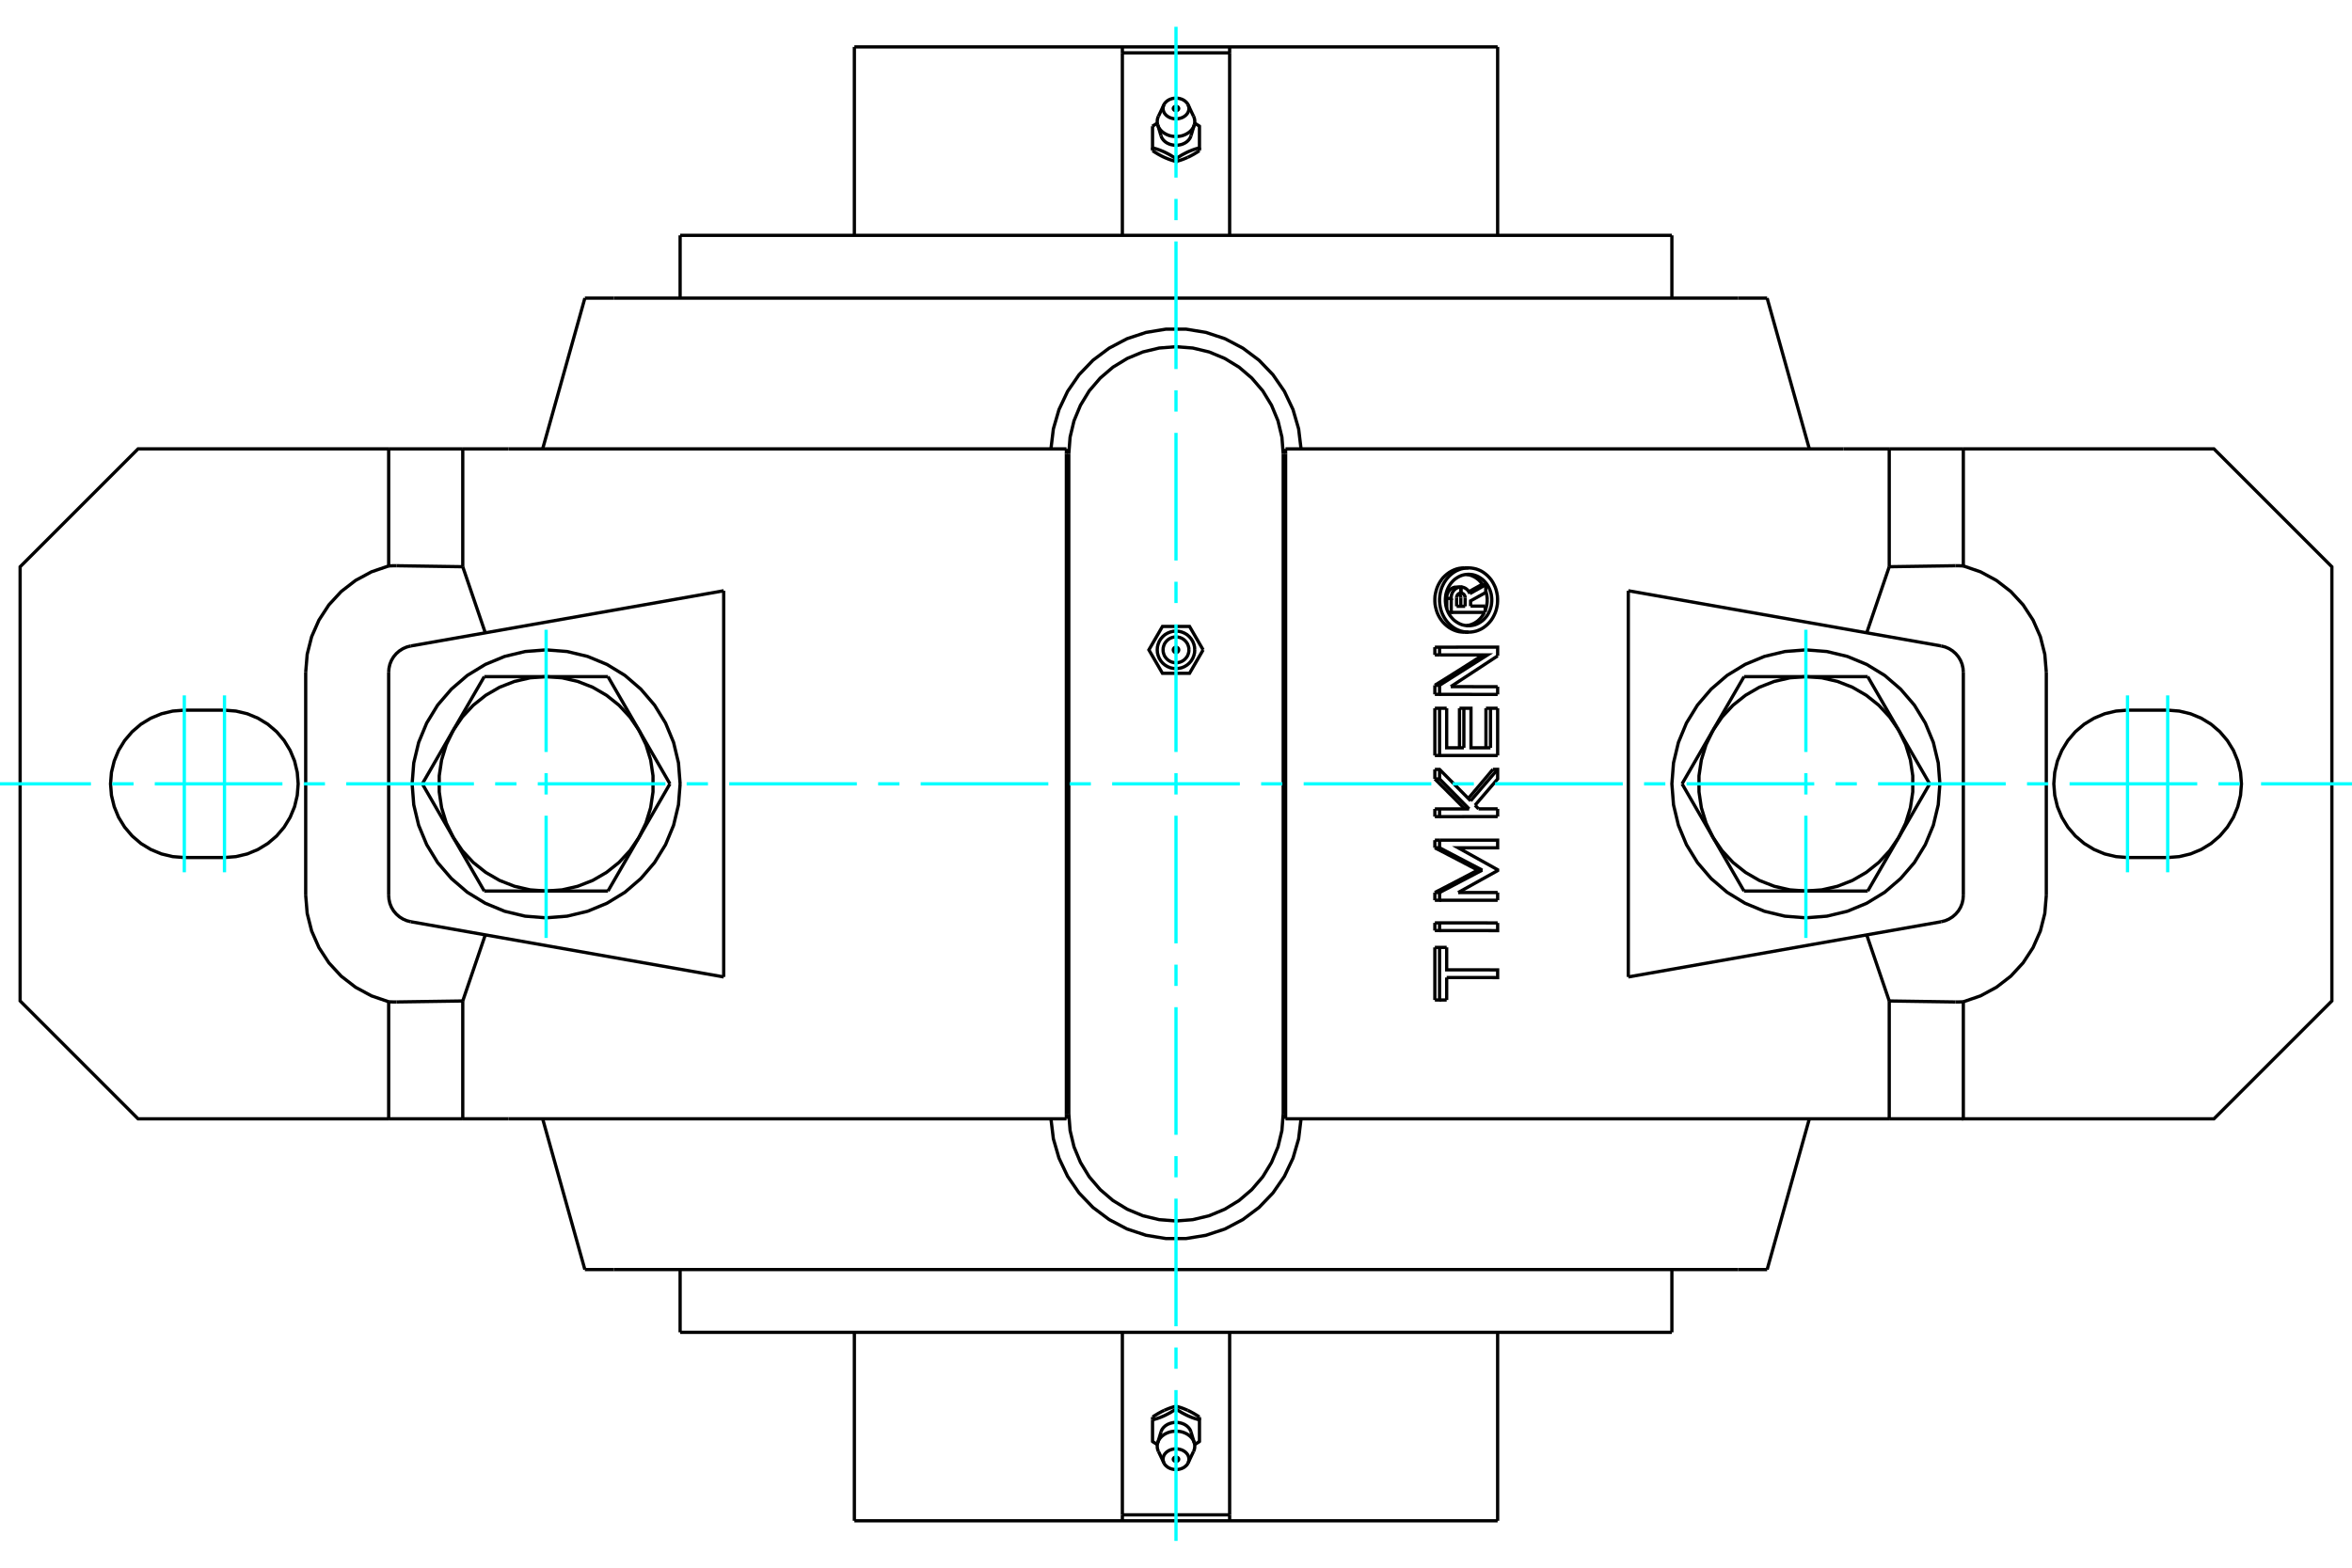 <?xml version="1.0" standalone="no"?>
<!DOCTYPE svg PUBLIC "-//W3C//DTD SVG 1.1//EN"
	"http://www.w3.org/Graphics/SVG/1.1/DTD/svg11.dtd">
<svg xmlns="http://www.w3.org/2000/svg" height="100%" width="100%" viewBox="0 0 36000 24000">
	<rect x="-1800" y="-1200" width="39600" height="26400" style="fill:#FFF"/>
	<g style="fill:none; fill-rule:evenodd" transform="matrix(1 0 0 1 0 0)">
		<g style="fill:none; stroke:#000; stroke-width:50; shape-rendering:geometricPrecision">
			<polyline points="19641,6949 19621,6692 19561,6442 19462,6204 19328,5984 19160,5788 18965,5621 18745,5487 18507,5388 18257,5328 18000,5308 17743,5328 17493,5388 17255,5487 17035,5621 16840,5788 16672,5984 16538,6204 16439,6442 16379,6692 16359,6949"/>
			<line x1="16359" y1="17051" x2="16359" y2="6949"/>
			<polyline points="16359,17051 16379,17308 16439,17558 16538,17796 16672,18016 16840,18212 17035,18379 17255,18513 17493,18612 17743,18672 18000,18692 18257,18672 18507,18612 18745,18513 18965,18379 19160,18212 19328,18016 19462,17796 19561,17558 19621,17308 19641,17051"/>
			<line x1="19641" y1="6949" x2="19641" y2="17051"/>
			<line x1="9396" y1="4564" x2="8952" y2="4564"/>
			<line x1="26604" y1="4564" x2="9396" y2="4564"/>
			<line x1="27048" y1="4564" x2="26604" y2="4564"/>
			<line x1="26604" y1="19436" x2="27048" y2="19436"/>
			<line x1="9396" y1="19436" x2="26604" y2="19436"/>
			<line x1="8952" y1="19436" x2="9396" y2="19436"/>
			<line x1="22295" y1="9282" x2="22426" y2="9282"/>
			<line x1="22295" y1="9153" x2="22295" y2="9282"/>
			<polyline points="22359,9079 22356,9080 22353,9080 22351,9080 22348,9081 22345,9082 22342,9082 22339,9083 22336,9085 22334,9086 22331,9087 22328,9089 22326,9090 22323,9092 22321,9094 22319,9096 22317,9098 22314,9100 22312,9103 22310,9105 22309,9108 22307,9110 22305,9113 22304,9116 22302,9119 22301,9122 22300,9125 22299,9128 22298,9131 22297,9134 22297,9137 22296,9140 22296,9144 22295,9147 22295,9150 22295,9153"/>
			<polyline points="22292,8987 22359,8987 22359,9079"/>
			<polyline points="22144,9161 22143,9154 22143,9147 22144,9139 22145,9132 22146,9124 22147,9117 22149,9109 22151,9102 22153,9094 22155,9087 22158,9080 22162,9073 22165,9067 22169,9060 22173,9054 22177,9048 22182,9042 22186,9037 22191,9032 22196,9027 22201,9022 22207,9017 22213,9013 22219,9009 22225,9005 22231,9002 22238,8999 22244,8996 22251,8994 22258,8992 22265,8990 22272,8989 22278,8988 22285,8988 22292,8987"/>
			<polyline points="22144,9161 22213,9161 22212,9154 22212,9146 22213,9139 22213,9131 22214,9123 22216,9116 22217,9109 22219,9101 22222,9094 22224,9087 22227,9080 22230,9073 22234,9067 22237,9060 22241,9054 22245,9048 22250,9042 22255,9037 22260,9031 22265,9026 22270,9022 22276,9017 22281,9013 22287,9009 22293,9005 22299,9002 22306,8999 22312,8996 22319,8994 22325,8992 22332,8990 22339,8989 22346,8988 22352,8988 22359,8987"/>
			<line x1="22144" y1="9320" x2="22144" y2="9161"/>
			<polyline points="22166,9375 22213,9375 22213,9161"/>
			<line x1="22732" y1="9375" x2="22213" y2="9375"/>
			<line x1="22732" y1="9279" x2="22732" y2="9375"/>
			<line x1="22509" y1="9279" x2="22732" y2="9279"/>
			<line x1="22359" y1="9282" x2="22359" y2="9152"/>
			<line x1="22426" y1="9282" x2="22426" y2="9152"/>
			<polyline points="22359,9152 22359,9150 22358,9147 22358,9145 22358,9143 22358,9141 22358,9139 22357,9137 22357,9135 22356,9133 22356,9131 22355,9129 22355,9127 22354,9125 22353,9123 22352,9121 22351,9119 22350,9117 22349,9115 22348,9113 22347,9111 22346,9110 22345,9108 22344,9106 22343,9105 22342,9103 22340,9102 22339,9100 22338,9099 22336,9097 22335,9096 22333,9095 22332,9093 22330,9092 22329,9091 22327,9090"/>
			<polyline points="22426,9152 22426,9148 22425,9145 22425,9142 22425,9139 22424,9136 22423,9133 22423,9130 22422,9127 22421,9124 22419,9121 22418,9118 22417,9115 22415,9112 22413,9110 22412,9107 22410,9105 22408,9102 22406,9100 22404,9098 22402,9096 22399,9094 22397,9092 22395,9090 22392,9088 22389,9087 22387,9086 22384,9084 22381,9083 22379,9082 22376,9081 22373,9081 22370,9080 22367,9080 22365,9080 22362,9079"/>
			<polyline points="22359,9079 22362,9079 22362,8987"/>
			<polyline points="22359,8987 22362,8987 22367,8988 22371,8988 22376,8988 22381,8989 22386,8990 22391,8991 22396,8992 22401,8994 22405,8995 22410,8997 22415,8999 22419,9001 22424,9003 22428,9006 22433,9008 22437,9011 22441,9014 22445,9017 22449,9020 22453,9023 22457,9027 22461,9031 22464,9034 22468,9038 22471,9042 22474,9046 22477,9051 22480,9055 22483,9059 22486,9064 22488,9069 22491,9073 22493,9078 22495,9083 22497,9088"/>
			<polyline points="22483,9059 22488,9056 22494,9053 22499,9050 22505,9047 22510,9044 22515,9041 22521,9038 22526,9035 22532,9032 22537,9028 22543,9025 22548,9022 22554,9019 22559,9016 22564,9013 22570,9010 22575,9007 22581,9004 22586,9001 22592,8998 22597,8995 22602,8992 22608,8989 22613,8986 22619,8983 22624,8980 22629,8977 22635,8974 22640,8971 22646,8968 22651,8965 22656,8961 22662,8958 22667,8955 22673,8952"/>
			<line x1="22497" y1="9088" x2="22741" y2="8952"/>
			<polyline points="22673,8952 22741,8952 22741,9070 22509,9199 22509,9279"/>
			<polyline points="21962,10843 22034,10843 22143,10843"/>
			<line x1="21962" y1="11566" x2="21962" y2="10843"/>
			<polyline points="21962,11566 22034,11566 22034,10843"/>
			<line x1="22923" y1="11566" x2="22034" y2="11566"/>
			<line x1="22923" y1="10843" x2="22923" y2="11566"/>
			<polyline points="22744,10843 22814,10843 22923,10843"/>
			<line x1="22744" y1="11448" x2="22744" y2="10843"/>
			<line x1="22814" y1="11448" x2="22814" y2="10843"/>
			<polyline points="22143,10843 22143,11448 22406,11448"/>
			<line x1="22339" y1="11448" x2="22339" y2="10843"/>
			<line x1="22406" y1="11448" x2="22406" y2="10843"/>
			<polyline points="22339,10843 22406,10843 22515,10843 22515,11448 22814,11448"/>
			<line x1="21962" y1="12979" x2="21962" y2="12862"/>
			<polyline points="21962,12979 22034,12979 22034,12862"/>
			<line x1="21962" y1="12862" x2="22034" y2="12862"/>
			<polyline points="22619,13321 22600,13312 22582,13302 22563,13292 22545,13282 22526,13272 22507,13263 22489,13253 22470,13243 22452,13233 22433,13224 22414,13214 22396,13204 22377,13194 22358,13184 22340,13175 22321,13165 22302,13155 22283,13145 22265,13135 22246,13126 22227,13116 22208,13106 22189,13096 22170,13087 22152,13077 22133,13067 22114,13057 22095,13047 22076,13038 22057,13028 22038,13018 22019,13008 22000,12999 21981,12989 21962,12979"/>
			<polyline points="22619,13321 22687,13321 22034,12979"/>
			<polyline points="21962,13664 21981,13654 22000,13644 22019,13634 22038,13625 22057,13615 22076,13605 22095,13595 22114,13585 22133,13576 22152,13566 22170,13556 22189,13546 22208,13537 22227,13527 22246,13517 22265,13507 22283,13497 22302,13488 22321,13478 22340,13468 22358,13458 22377,13449 22396,13439 22414,13429 22433,13419 22452,13409 22470,13400 22489,13390 22507,13380 22526,13370 22545,13360 22563,13351 22582,13341 22600,13331 22619,13321"/>
			<polyline points="21962,13664 22034,13664 22687,13321"/>
			<line x1="21962" y1="13782" x2="21962" y2="13664"/>
			<polyline points="21962,13782 22034,13782 22034,13664"/>
			<line x1="22923" y1="13782" x2="22034" y2="13782"/>
			<line x1="22923" y1="13664" x2="22923" y2="13782"/>
			<line x1="22319" y1="13664" x2="22923" y2="13664"/>
			<polyline points="22034,12862 22923,12862 22923,12979 22319,12979 22923,13315 22923,13328 22319,13664"/>
			<polyline points="21962,14504 22034,14504 22143,14504"/>
			<line x1="21962" y1="15309" x2="21962" y2="14504"/>
			<polyline points="21962,15309 22034,15309 22034,14504"/>
			<line x1="22143" y1="15309" x2="22034" y2="15309"/>
			<line x1="22143" y1="14965" x2="22143" y2="15309"/>
			<polyline points="22143,14504 22143,14847 22923,14848 22923,14966 22143,14965"/>
			<polyline points="21962,14128 22034,14128 22923,14129"/>
			<line x1="21962" y1="14246" x2="21962" y2="14128"/>
			<polyline points="21962,14246 22034,14246 22034,14128"/>
			<polyline points="22923,14129 22923,14247 22034,14246"/>
			<polyline points="21962,12384 22034,12384 22487,12384"/>
			<line x1="21962" y1="12502" x2="21962" y2="12384"/>
			<polyline points="21962,12502 22034,12502 22034,12384"/>
			<line x1="22923" y1="12501" x2="22034" y2="12502"/>
			<line x1="22923" y1="12383" x2="22923" y2="12501"/>
			<line x1="22631" y1="12383" x2="22923" y2="12383"/>
			<line x1="22577" y1="12328" x2="22631" y2="12383"/>
			<polyline points="22420,12384 22407,12370 22394,12357 22381,12344 22368,12331 22355,12318 22342,12305 22329,12292 22316,12279 22303,12266 22290,12253 22277,12239 22264,12226 22251,12213 22238,12200 22225,12187 22212,12174 22198,12161 22185,12148 22172,12135 22159,12122 22146,12108 22133,12095 22120,12082 22107,12069 22094,12056 22080,12043 22067,12030 22054,12017 22041,12004 22028,11991 22015,11977 22001,11964 21988,11951 21975,11938 21962,11925"/>
			<line x1="22487" y1="12384" x2="22034" y2="11925"/>
			<line x1="21962" y1="11925" x2="22034" y2="11925"/>
			<line x1="21962" y1="11925" x2="21962" y2="11779"/>
			<line x1="22034" y1="11925" x2="22034" y2="11779"/>
			<polyline points="21962,11779 22034,11779 22510,12260"/>
			<polyline points="22474,12224 22484,12211 22495,12198 22506,12186 22517,12173 22528,12160 22539,12147 22550,12135 22560,12122 22571,12109 22582,12096 22593,12084 22604,12071 22614,12058 22625,12046 22636,12033 22647,12020 22658,12007 22668,11995 22679,11982 22690,11969 22701,11956 22711,11944 22722,11931 22733,11918 22744,11905 22754,11893 22765,11880 22776,11867 22786,11855 22797,11842 22808,11829 22818,11816 22829,11804 22840,11791 22850,11778"/>
			<line x1="22510" y1="12260" x2="22923" y2="11778"/>
			<polyline points="22850,11778 22923,11778 22923,11925 22577,12328"/>
			<line x1="21962" y1="10630" x2="21962" y2="10491"/>
			<polyline points="21962,10630 22034,10630 22034,10491"/>
			<line x1="21962" y1="10491" x2="22034" y2="10491"/>
			<line x1="22923" y1="10631" x2="22034" y2="10630"/>
			<line x1="22923" y1="10513" x2="22923" y2="10631"/>
			<line x1="22206" y1="10512" x2="22923" y2="10513"/>
			<line x1="22923" y1="10041" x2="22206" y2="10512"/>
			<polyline points="21962,10491 21983,10478 22005,10465 22026,10451 22048,10438 22069,10425 22090,10412 22112,10398 22133,10385 22154,10372 22176,10358 22197,10345 22218,10332 22239,10318 22260,10305 22282,10292 22303,10278 22324,10265 22345,10252 22366,10239 22387,10225 22408,10212 22429,10199 22450,10185 22471,10172 22492,10159 22513,10145 22534,10132 22555,10119 22576,10105 22596,10092 22617,10079 22638,10066 22659,10052 22680,10039 22700,10026"/>
			<polyline points="22034,10491 22769,10026 22034,10026"/>
			<line x1="21962" y1="10026" x2="22034" y2="10026"/>
			<line x1="21962" y1="10026" x2="21962" y2="9908"/>
			<line x1="22034" y1="10026" x2="22034" y2="9908"/>
			<polyline points="21962,9908 22034,9908 22923,9907 22923,10041"/>
			<polyline points="22478,9678 22518,9676 22557,9670 22596,9661 22634,9647 22671,9630 22706,9609 22739,9584 22770,9557 22799,9526 22826,9493 22849,9457 22869,9419 22887,9379 22901,9338 22911,9296 22919,9252 22922,9208 22922,9164 22919,9120 22911,9076 22901,9034 22887,8992 22869,8953 22849,8915 22826,8879 22799,8846 22770,8815 22739,8788 22706,8763 22671,8742 22634,8725 22596,8711 22557,8702 22518,8696 22478,8694 22438,8696 22399,8702 22360,8711 22322,8725 22285,8742 22250,8763 22217,8788 22186,8815 22157,8846 22131,8879 22107,8915 22087,8953 22069,8992 22055,9034 22045,9076 22038,9120 22034,9164 22034,9208 22038,9252 22045,9296 22055,9338 22069,9379 22087,9419 22107,9457 22131,9493 22157,9526 22186,9557 22217,9584 22250,9609 22285,9630 22322,9647 22360,9661 22399,9670 22438,9676 22478,9678"/>
			<polyline points="22411,9678 22372,9676 22333,9671 22293,9661 22255,9647 22217,9629 22181,9608 22147,9583 22116,9556 22087,9526 22061,9494 22037,9458 22016,9420 21998,9380 21984,9337 21973,9294 21965,9251 21962,9207 21962,9165 21965,9121 21973,9078 21984,9034 21998,8992 22016,8952 22037,8914 22061,8878 22087,8845 22116,8816 22147,8789 22181,8764 22217,8743 22255,8725 22293,8711 22333,8701 22372,8696 22411,8694"/>
			<polyline points="22478,9580 22510,9578 22542,9573 22573,9566 22603,9555 22632,9541 22660,9524 22687,9505 22712,9483 22735,9458 22756,9432 22775,9403 22791,9373 22805,9341 22816,9308 22825,9274 22830,9239 22833,9204 22833,9168 22830,9133 22825,9098 22816,9064 22805,9031 22791,8999 22775,8969 22756,8940 22735,8914 22712,8889 22687,8867 22660,8848 22632,8831 22603,8817 22573,8806 22542,8798 22510,8794 22478,8792 22446,8794 22415,8798 22383,8806 22353,8817 22324,8831 22296,8848 22269,8867 22244,8889 22221,8914 22200,8940 22181,8969 22165,8999 22151,9031 22140,9064 22131,9098 22126,9133 22123,9168 22123,9204 22126,9239 22131,9274 22140,9308 22151,9341 22165,9373 22181,9403 22200,9432 22221,9458 22244,9483 22269,9505 22296,9524 22324,9541 22353,9555 22383,9566 22415,9573 22446,9578 22478,9580"/>
			<polyline points="22732,9349 22734,9344 22736,9340 22737,9335 22739,9331 22741,9326 22742,9322 22743,9317 22745,9312 22746,9308 22748,9303 22749,9298 22750,9294 22751,9289 22752,9284 22753,9280 22754,9275 22755,9270 22756,9266 22757,9261 22758,9256 22758,9251 22759,9247 22760,9242 22760,9237 22761,9233 22761,9228 22762,9223 22762,9218 22762,9214 22763,9209 22763,9204 22763,9200 22763,9195 22763,9191 22763,9186"/>
			<polyline points="22445,9578 22454,9577 22464,9575 22474,9574 22483,9572 22493,9569 22503,9566 22512,9563 22522,9560 22531,9556 22541,9552 22550,9548 22559,9544 22568,9539 22577,9534 22586,9528 22594,9523 22603,9517 22611,9511 22619,9505 22627,9498 22634,9491 22642,9484 22649,9477 22656,9470 22663,9463 22669,9455 22676,9447 22682,9439 22688,9430 22694,9422 22699,9413 22705,9404 22710,9395 22715,9385 22720,9375"/>
			<polyline points="22695,8952 22690,8945 22685,8937 22680,8930 22674,8923 22669,8917 22663,8910 22657,8904 22651,8897 22645,8891 22639,8885 22633,8879 22626,8873 22619,8868 22612,8862 22605,8857 22598,8852 22591,8847 22583,8842 22576,8837 22568,8833 22560,8829 22552,8825 22544,8821 22536,8818 22528,8814 22520,8811 22512,8808 22503,8806 22495,8803 22487,8801 22478,8799 22470,8798 22461,8796 22453,8795 22445,8794"/>
			<polyline points="22763,9186 22763,9182 22763,9178 22763,9174 22763,9170 22763,9167 22763,9163 22763,9159 22762,9155 22762,9151 22762,9147 22761,9143 22761,9139 22760,9135 22760,9131 22759,9127 22759,9123 22758,9119 22758,9115 22757,9111 22756,9107 22756,9103 22755,9099 22754,9095 22753,9092 22752,9088 22751,9084 22750,9080 22749,9076 22748,9072 22747,9068 22746,9064 22745,9060 22744,9056 22743,9052 22741,9049"/>
			<line x1="26694" y1="13641" x2="26220" y2="12821"/>
			<line x1="27641" y1="13641" x2="26694" y2="13641"/>
			<polyline points="26220,12821 26358,13023 26525,13203 26717,13356 26929,13479 27157,13568 27396,13623 27641,13641"/>
			<line x1="29062" y1="12821" x2="28588" y2="13641"/>
			<polyline points="27641,13641 27886,13623 28125,13568 28353,13479 28565,13356 28757,13203 28924,13023 29062,12821"/>
			<line x1="28588" y1="13641" x2="27641" y2="13641"/>
			<line x1="25746" y1="12000" x2="26220" y2="11179"/>
			<line x1="26220" y1="12821" x2="25746" y2="12000"/>
			<polyline points="26220,11179 26113,11400 26041,11635 26005,11877 26005,12123 26041,12365 26113,12600 26220,12821"/>
			<line x1="26694" y1="10359" x2="27641" y2="10359"/>
			<line x1="26220" y1="11179" x2="26694" y2="10359"/>
			<polyline points="27641,10359 27396,10377 27157,10432 26929,10521 26717,10644 26525,10797 26358,10977 26220,11179"/>
			<line x1="29062" y1="11179" x2="29536" y2="12000"/>
			<polyline points="29062,12821 29169,12600 29241,12365 29277,12123 29277,11877 29241,11635 29169,11400 29062,11179"/>
			<line x1="29536" y1="12000" x2="29062" y2="12821"/>
			<line x1="27641" y1="10359" x2="28588" y2="10359"/>
			<polyline points="29062,11179 28924,10977 28757,10797 28565,10644 28353,10521 28125,10432 27886,10377 27641,10359"/>
			<line x1="28588" y1="10359" x2="29062" y2="11179"/>
			<line x1="9306" y1="10359" x2="9780" y2="11179"/>
			<line x1="8359" y1="10359" x2="9306" y2="10359"/>
			<polyline points="9780,11179 9642,10977 9475,10797 9283,10644 9071,10521 8843,10432 8604,10377 8359,10359"/>
			<line x1="6938" y1="11179" x2="7412" y2="10359"/>
			<polyline points="8359,10359 8114,10377 7875,10432 7647,10521 7435,10644 7243,10797 7076,10977 6938,11179"/>
			<line x1="7412" y1="10359" x2="8359" y2="10359"/>
			<line x1="10254" y1="12000" x2="9780" y2="12821"/>
			<line x1="9780" y1="11179" x2="10254" y2="12000"/>
			<polyline points="9780,12821 9887,12600 9959,12365 9995,12123 9995,11877 9959,11635 9887,11400 9780,11179"/>
			<line x1="9306" y1="13641" x2="8359" y2="13641"/>
			<line x1="9780" y1="12821" x2="9306" y2="13641"/>
			<polyline points="8359,13641 8604,13623 8843,13568 9071,13479 9283,13356 9475,13203 9642,13023 9780,12821"/>
			<line x1="6938" y1="12821" x2="6464" y2="12000"/>
			<polyline points="6938,11179 6831,11400 6759,11635 6723,11877 6723,12123 6759,12365 6831,12600 6938,12821"/>
			<line x1="6464" y1="12000" x2="6938" y2="11179"/>
			<line x1="8359" y1="13641" x2="7412" y2="13641"/>
			<polyline points="6938,12821 7076,13023 7243,13203 7435,13356 7647,13479 7875,13568 8114,13623 8359,13641"/>
			<line x1="7412" y1="13641" x2="6938" y2="12821"/>
			<polyline points="29692,12000 29667,11679 29592,11366 29469,11069 29301,10794 29091,10550 28847,10340 28572,10172 28275,10049 27962,9974 27641,9949 27320,9974 27007,10049 26710,10172 26435,10340 26191,10550 25982,10794 25813,11069 25690,11366 25615,11679 25590,12000 25615,12321 25690,12634 25813,12931 25982,13206 26191,13450 26435,13660 26710,13828 27007,13951 27320,14026 27641,14051 27962,14026 28275,13951 28572,13828 28847,13660 29091,13450 29301,13206 29469,12931 29592,12634 29667,12321 29692,12000"/>
			<polyline points="10410,12000 10385,11679 10310,11366 10187,11069 10018,10794 9809,10550 9565,10340 9290,10172 8993,10049 8680,9974 8359,9949 8038,9974 7725,10049 7428,10172 7153,10340 6909,10550 6699,10794 6531,11069 6408,11366 6333,11679 6308,12000 6333,12321 6408,12634 6531,12931 6699,13206 6909,13450 7153,13660 7428,13828 7725,13951 8038,14026 8359,14051 8680,14026 8993,13951 9290,13828 9565,13660 9809,13450 10018,13206 10187,12931 10310,12634 10385,12321 10410,12000"/>
			<polyline points="6071,8661 6068,8661 6064,8661 6061,8661 6057,8661 6054,8661 6050,8661 6047,8661 6043,8661 6040,8661 6036,8661 6033,8661 6029,8661 6026,8661 6022,8661 6019,8661 6015,8661 6012,8661 6008,8661 6005,8662 6001,8662 5998,8662 5994,8662 5991,8662 5987,8662 5984,8662 5980,8662 5977,8663 5973,8663 5970,8663 5966,8663 5963,8663 5959,8663 5956,8664 5952,8664 5949,8664"/>
			<line x1="7083" y1="8676" x2="6071" y2="8661"/>
			<line x1="7083" y1="6872" x2="7083" y2="8676"/>
			<line x1="7083" y1="6872" x2="5949" y2="6872"/>
			<line x1="5949" y1="8664" x2="5949" y2="6872"/>
			<polyline points="30051,8664 30048,8664 30044,8664 30041,8663 30037,8663 30034,8663 30030,8663 30027,8663 30023,8663 30020,8662 30016,8662 30013,8662 30009,8662 30006,8662 30002,8662 29999,8662 29995,8662 29992,8661 29988,8661 29985,8661 29981,8661 29978,8661 29974,8661 29971,8661 29967,8661 29964,8661 29960,8661 29957,8661 29953,8661 29950,8661 29946,8661 29943,8661 29939,8661 29936,8661 29932,8661 29929,8661"/>
			<line x1="30051" y1="6872" x2="30051" y2="8664"/>
			<line x1="30051" y1="6872" x2="28917" y2="6872"/>
			<line x1="28917" y1="8676" x2="28917" y2="6872"/>
			<line x1="29929" y1="8661" x2="28917" y2="8676"/>
			<polyline points="31321,10293 31298,10016 31230,9747 31118,9493 30966,9260 30778,9056 30558,8886 30314,8754 30051,8664"/>
			<line x1="31321" y1="13707" x2="31321" y2="10293"/>
			<polyline points="30051,15336 30314,15246 30558,15114 30778,14944 30966,14740 31118,14507 31230,14253 31298,13984 31321,13707"/>
			<polyline points="30051,15336 30051,17128 33887,17128 35692,15323 35692,8677 33887,6872 30051,6872"/>
			<line x1="33179" y1="13128" x2="32564" y2="13128"/>
			<polyline points="32564,10872 32388,10886 32215,10927 32052,10995 31901,11087 31766,11202 31651,11337 31559,11488 31491,11651 31450,11824 31436,12000 31450,12176 31491,12349 31559,12512 31651,12663 31766,12798 31901,12913 32052,13005 32215,13073 32388,13114 32564,13128"/>
			<line x1="32564" y1="10872" x2="33179" y2="10872"/>
			<polyline points="33179,13128 33356,13114 33528,13073 33692,13005 33843,12913 33977,12798 34092,12663 34185,12512 34252,12349 34294,12176 34308,12000 34294,11824 34252,11651 34185,11488 34092,11337 33977,11202 33843,11087 33692,10995 33528,10927 33356,10886 33179,10872"/>
			<line x1="28917" y1="8676" x2="28572" y2="9688"/>
			<polyline points="29929,15339 29932,15339 29936,15339 29939,15339 29943,15339 29946,15339 29950,15339 29953,15339 29957,15339 29960,15339 29964,15339 29967,15339 29971,15339 29974,15339 29978,15339 29981,15339 29985,15339 29988,15339 29992,15339 29995,15338 29999,15338 30002,15338 30006,15338 30009,15338 30013,15338 30016,15338 30020,15338 30023,15337 30027,15337 30030,15337 30034,15337 30037,15337 30041,15337 30044,15336 30048,15336 30051,15336"/>
			<line x1="28917" y1="15324" x2="29929" y2="15339"/>
			<line x1="28917" y1="17128" x2="28917" y2="15324"/>
			<line x1="28917" y1="17128" x2="30051" y2="17128"/>
			<polyline points="5949,15336 5952,15336 5956,15336 5959,15337 5963,15337 5966,15337 5970,15337 5973,15337 5977,15337 5980,15338 5984,15338 5987,15338 5991,15338 5994,15338 5998,15338 6001,15338 6005,15338 6008,15339 6012,15339 6015,15339 6019,15339 6022,15339 6026,15339 6029,15339 6033,15339 6036,15339 6040,15339 6043,15339 6047,15339 6050,15339 6054,15339 6057,15339 6061,15339 6064,15339 6068,15339 6071,15339"/>
			<line x1="5949" y1="17128" x2="5949" y2="15336"/>
			<line x1="5949" y1="17128" x2="7083" y2="17128"/>
			<line x1="7083" y1="15324" x2="7083" y2="17128"/>
			<line x1="6071" y1="15339" x2="7083" y2="15324"/>
			<polyline points="5949,6872 2113,6872 308,8677 308,15323 2113,17128 5949,17128"/>
			<polyline points="4679,13707 4702,13984 4770,14253 4882,14507 5034,14740 5222,14944 5442,15114 5686,15246 5949,15336"/>
			<line x1="4679" y1="10293" x2="4679" y2="13707"/>
			<polyline points="5949,8664 5686,8754 5442,8886 5222,9056 5034,9260 4882,9493 4770,9747 4702,10016 4679,10293"/>
			<line x1="3436" y1="13128" x2="2821" y2="13128"/>
			<polyline points="2821,10872 2644,10886 2472,10927 2308,10995 2157,11087 2023,11202 1908,11337 1815,11488 1748,11651 1706,11824 1692,12000 1706,12176 1748,12349 1815,12512 1908,12663 2023,12798 2157,12913 2308,13005 2472,13073 2644,13114 2821,13128"/>
			<line x1="2821" y1="10872" x2="3436" y2="10872"/>
			<polyline points="3436,13128 3612,13114 3785,13073 3948,13005 4099,12913 4234,12798 4349,12663 4441,12512 4509,12349 4550,12176 4564,12000 4550,11824 4509,11651 4441,11488 4349,11337 4234,11202 4099,11087 3948,10995 3785,10927 3612,10886 3436,10872"/>
			<line x1="7083" y1="15324" x2="7428" y2="14312"/>
			<line x1="7783" y1="17128" x2="7083" y2="17128"/>
			<line x1="16324" y1="17128" x2="7783" y2="17128"/>
			<polyline points="28917,17128 28217,17128 19676,17128"/>
			<polyline points="19678,6949 19678,17051 19678,17053 19678,17056 19678,17058 19678,17060 19678,17062 19678,17064 19678,17067 19678,17069 19678,17071 19678,17073 19678,17075 19678,17078 19678,17080 19678,17082 19678,17084 19678,17086 19678,17089 19678,17091 19678,17093 19677,17095 19677,17097 19677,17100 19677,17102 19677,17104 19677,17106 19677,17108 19677,17111 19677,17113 19677,17115 19677,17117 19677,17119 19677,17122 19676,17124 19676,17126 19676,17128"/>
			<polyline points="16324,17128 16324,17126 16324,17124 16323,17122 16323,17119 16323,17117 16323,17115 16323,17113 16323,17111 16323,17108 16323,17106 16323,17104 16323,17102 16323,17100 16323,17097 16323,17095 16322,17093 16322,17091 16322,17089 16322,17086 16322,17084 16322,17082 16322,17080 16322,17078 16322,17075 16322,17073 16322,17071 16322,17069 16322,17067 16322,17064 16322,17062 16322,17060 16322,17058 16322,17056 16322,17053 16322,17051"/>
			<polyline points="16086,17128 16123,17434 16209,17730 16341,18009 16516,18263 16729,18485 16976,18670 17249,18814 17541,18911 17846,18961 18154,18961 18459,18911 18751,18814 19024,18670 19271,18485 19484,18263 19659,18009 19791,17730 19877,17434 19914,17128"/>
			<polyline points="19914,6872 19877,6566 19791,6270 19659,5991 19484,5737 19271,5515 19024,5330 18751,5186 18459,5089 18154,5039 17846,5039 17541,5089 17249,5186 16976,5330 16729,5515 16516,5737 16341,5991 16209,6270 16123,6566 16086,6872"/>
			<polyline points="19676,6872 19676,6874 19676,6876 19677,6878 19677,6881 19677,6883 19677,6885 19677,6887 19677,6889 19677,6892 19677,6894 19677,6896 19677,6898 19677,6900 19677,6903 19677,6905 19678,6907 19678,6909 19678,6911 19678,6914 19678,6916 19678,6918 19678,6920 19678,6922 19678,6925 19678,6927 19678,6929 19678,6931 19678,6933 19678,6936 19678,6938 19678,6940 19678,6942 19678,6944 19678,6947 19678,6949"/>
			<polyline points="16322,6949 16322,6947 16322,6944 16322,6942 16322,6940 16322,6938 16322,6936 16322,6933 16322,6931 16322,6929 16322,6927 16322,6925 16322,6922 16322,6920 16322,6918 16322,6916 16322,6914 16322,6911 16322,6909 16322,6907 16323,6905 16323,6903 16323,6900 16323,6898 16323,6896 16323,6894 16323,6892 16323,6889 16323,6887 16323,6885 16323,6883 16323,6881 16323,6878 16324,6876 16324,6874 16324,6872"/>
			<line x1="16322" y1="17051" x2="16322" y2="6949"/>
			<line x1="7783" y1="6872" x2="16324" y2="6872"/>
			<line x1="11077" y1="14956" x2="11077" y2="9044"/>
			<line x1="8306" y1="6872" x2="8952" y2="4564"/>
			<line x1="27694" y1="17128" x2="27048" y2="19436"/>
			<line x1="27694" y1="6872" x2="27048" y2="4564"/>
			<line x1="8306" y1="17128" x2="8952" y2="19436"/>
			<line x1="28217" y1="6872" x2="28917" y2="6872"/>
			<line x1="7428" y1="9688" x2="7083" y2="8676"/>
			<line x1="7083" y1="6872" x2="7783" y2="6872"/>
			<line x1="24923" y1="9044" x2="24923" y2="14956"/>
			<line x1="29712" y1="14111" x2="24923" y2="14956"/>
			<polyline points="29712,14111 29774,14095 29832,14070 29886,14036 29934,13994 29975,13946 30008,13891 30032,13832 30046,13770 30051,13707"/>
			<line x1="30051" y1="10293" x2="30051" y2="13707"/>
			<polyline points="30051,10293 30046,10230 30032,10168 30008,10109 29975,10054 29934,10006 29886,9964 29832,9930 29774,9905 29712,9889"/>
			<line x1="24923" y1="9044" x2="29712" y2="9889"/>
			<line x1="6288" y1="9889" x2="11077" y2="9044"/>
			<polyline points="6288,9889 6226,9905 6168,9930 6114,9964 6066,10006 6025,10054 5992,10109 5968,10168 5954,10230 5949,10293"/>
			<line x1="5949" y1="13707" x2="5949" y2="10293"/>
			<polyline points="5949,13707 5954,13770 5968,13832 5992,13891 6025,13946 6066,13994 6114,14036 6168,14070 6226,14095 6288,14111"/>
			<line x1="11077" y1="14956" x2="6288" y2="14111"/>
			<line x1="19676" y1="6872" x2="28217" y2="6872"/>
			<line x1="28572" y1="14312" x2="28917" y2="15324"/>
			<line x1="25590" y1="20397" x2="10410" y2="20397"/>
			<polyline points="18000,1693 17993,1693 17986,1691 17979,1689 17973,1685 17968,1681 17964,1676 17961,1671 17959,1665 17959,1659 17960,1653 17962,1648 17966,1643 17970,1638 17976,1634 17982,1631 17989,1629 17996,1628 18004,1628 18011,1629 18018,1631 18024,1634 18030,1638 18034,1643 18038,1648 18040,1653 18041,1659 18041,1665 18039,1671 18036,1676 18032,1681 18027,1685 18021,1689 18014,1691 18007,1693 18000,1693"/>
			<polyline points="17715,1886 17713,1887 17711,1888 17709,1889 17707,1890 17705,1892 17703,1893 17701,1894 17699,1895 17697,1896 17695,1898 17692,1899 17690,1900 17688,1901 17686,1903 17684,1904 17682,1905 17680,1907 17678,1908 17676,1909 17674,1911 17672,1912 17670,1913 17667,1915 17665,1916 17663,1917 17661,1919 17659,1920 17657,1922 17654,1923 17652,1924 17650,1926 17648,1927 17646,1929 17643,1930 17641,1932"/>
			<polyline points="17771,2080 17776,2093 17782,2107 17789,2120 17798,2132 17808,2145 17819,2156 17831,2167 17844,2177 17858,2186 17872,2194 17888,2201 17904,2208 17921,2213 17938,2217 17955,2220 17973,2223 17991,2224 18009,2224 18027,2223 18045,2220 18062,2217 18079,2213 18096,2208 18112,2201 18128,2194 18142,2186 18156,2177 18169,2167 18181,2156 18192,2145 18202,2132 18211,2120 18218,2107 18224,2093 18229,2080"/>
			<polyline points="17641,1932 17641,2263 17653,2266 17664,2269 17675,2272 17686,2276 17697,2279 17708,2282 17718,2286 17728,2289 17738,2293 17748,2296 17758,2300 17768,2304 17777,2308 17787,2312 17797,2316 17806,2320 17816,2324 17825,2329 17835,2333 17844,2338 17854,2343 17864,2348 17873,2353 17883,2358 17893,2363 17903,2369 17913,2374 17923,2380 17933,2387 17944,2393 17955,2400 17966,2406 17977,2413 17988,2421 18000,2429 18012,2421 18023,2413 18034,2406 18045,2400 18056,2393 18067,2387 18077,2380 18087,2374 18097,2369 18107,2363 18117,2358 18127,2353 18136,2348 18146,2343 18156,2338 18165,2333 18175,2329 18184,2324 18194,2320 18203,2316 18213,2312 18223,2308 18232,2304 18242,2300 18252,2296 18262,2293 18272,2289 18282,2286 18292,2282 18303,2279 18314,2276 18325,2272 18336,2269 18347,2266 18359,2263 18359,1932 18357,1930 18354,1929 18352,1927 18350,1926 18348,1924 18346,1923 18343,1922 18341,1920 18339,1919 18337,1917 18335,1916 18333,1915 18330,1913 18328,1912 18326,1911 18324,1909 18322,1908 18320,1907 18318,1905 18316,1904 18314,1903 18312,1901 18310,1900 18308,1899 18305,1898 18303,1896 18301,1895 18299,1894 18297,1893 18295,1892 18293,1890 18291,1889 18289,1888 18287,1887 18285,1886"/>
			<line x1="18359" y1="2263" x2="18359" y2="2307"/>
			<polyline points="18179,2409 18175,2411 18170,2413 18165,2415 18160,2417 18156,2419 18151,2421 18146,2423 18141,2425 18136,2427 18132,2429 18127,2431 18122,2433 18117,2435 18112,2437 18107,2439 18102,2441 18097,2442 18092,2444 18087,2446 18082,2448 18077,2449 18072,2451 18067,2453 18061,2454 18056,2456 18051,2458 18045,2459 18040,2461 18034,2463 18029,2464 18023,2466 18017,2467 18012,2469 18006,2471 18000,2472"/>
			<polyline points="18359,2307 18353,2310 18347,2314 18342,2318 18336,2322 18330,2325 18325,2329 18319,2332 18314,2336 18308,2339 18303,2342 18298,2345 18292,2349 18287,2352 18282,2355 18277,2358 18272,2361 18267,2364 18262,2366 18257,2369 18252,2372 18247,2375 18242,2377 18237,2380 18232,2383 18227,2385 18223,2388 18218,2390 18213,2393 18208,2395 18203,2397 18199,2400 18194,2402 18189,2404 18184,2406 18179,2409"/>
			<polyline points="18000,2429 18000,2472 17994,2471 17988,2469 17983,2467 17977,2466 17971,2464 17966,2463 17960,2461 17955,2459 17949,2458 17944,2456 17939,2454 17933,2453 17928,2451 17923,2449 17918,2448 17913,2446 17908,2444 17903,2442 17898,2441 17893,2439 17888,2437 17883,2435 17878,2433 17873,2431 17868,2429 17864,2427 17859,2425 17854,2423 17849,2421 17844,2419 17840,2417 17835,2415 17830,2413 17825,2411 17821,2409 17816,2406 17811,2404 17806,2402 17801,2400 17797,2397 17792,2395 17787,2393 17782,2390 17777,2388 17773,2385 17768,2383 17763,2380 17758,2377 17753,2375 17748,2372 17743,2369 17738,2366 17733,2364 17728,2361 17723,2358 17718,2355 17713,2352 17708,2349 17702,2345 17697,2342 17692,2339 17686,2336 17681,2332 17675,2329 17670,2325 17664,2322 17658,2318 17653,2314 17647,2310 17641,2307"/>
			<line x1="17641" y1="2263" x2="17641" y2="2307"/>
			<polyline points="18279,1914 18280,1910 18281,1907 18282,1903 18283,1899 18284,1895 18285,1891 18285,1887 18286,1883 18286,1879 18287,1875 18287,1871 18287,1868 18287,1864 18287,1860 18287,1856 18287,1852 18287,1848 18286,1844 18286,1840 18286,1836 18285,1832 18284,1828 18284,1824 18283,1820 18282,1817 18281,1813 18280,1809 18279,1805 18277,1801 18276,1797 18275,1794 18273,1790 18272,1786 18270,1783 18268,1779"/>
			<polyline points="17721,1914 17727,1931 17734,1948 17743,1963 17754,1979 17766,1993 17779,2007 17794,2020 17810,2032 17827,2043 17845,2053 17863,2062 17883,2070 17903,2077 17924,2082 17946,2086 17967,2088 17989,2090 18011,2090 18033,2088 18054,2086 18076,2082 18097,2077 18117,2070 18137,2062 18155,2053 18173,2043 18190,2032 18206,2020 18221,2007 18234,1993 18246,1979 18257,1963 18266,1948 18273,1931 18279,1914"/>
			<polyline points="17732,1779 17730,1783 17728,1786 17727,1790 17725,1794 17724,1797 17723,1801 17721,1805 17720,1809 17719,1813 17718,1817 17717,1820 17716,1824 17716,1828 17715,1832 17714,1836 17714,1840 17714,1844 17713,1848 17713,1852 17713,1856 17713,1860 17713,1864 17713,1868 17713,1871 17713,1875 17714,1879 17714,1883 17715,1887 17715,1891 17716,1895 17717,1899 17718,1903 17719,1907 17720,1910 17721,1914"/>
			<polyline points="18185,1604 18183,1599 18180,1594 18177,1589 18174,1584 18170,1580 18167,1575 18163,1571 18159,1566 18155,1562 18150,1558 18146,1554 18141,1550 18136,1546 18131,1542 18126,1539 18121,1535 18115,1532 18110,1529 18104,1526 18098,1523 18092,1520 18086,1518 18080,1516 18073,1514 18067,1512 18061,1510 18054,1508 18047,1507 18041,1506 18034,1505 18027,1504 18020,1503 18014,1503 18007,1502 18000,1502"/>
			<polyline points="17815,1604 17808,1621 17804,1638 17802,1656 17802,1673 17805,1690 17811,1707 17818,1724 17828,1739 17840,1754 17854,1768 17870,1780 17887,1791 17905,1800 17925,1807 17946,1813 17967,1817 17989,1819 18011,1819 18033,1817 18054,1813 18075,1807 18095,1800 18113,1791 18130,1780 18146,1768 18160,1754 18172,1739 18182,1724 18189,1707 18195,1690 18198,1673 18198,1656 18196,1638 18192,1621 18185,1604"/>
			<polyline points="18000,1502 17993,1502 17986,1503 17980,1503 17973,1504 17966,1505 17959,1506 17953,1507 17946,1508 17939,1510 17933,1512 17927,1514 17920,1516 17914,1518 17908,1520 17902,1523 17896,1526 17890,1529 17885,1532 17879,1535 17874,1539 17869,1542 17864,1546 17859,1550 17854,1554 17850,1558 17845,1562 17841,1566 17837,1571 17833,1575 17830,1580 17826,1584 17823,1589 17820,1594 17817,1599 17815,1604"/>
			<polyline points="18000,22372 17993,22372 17986,22370 17979,22367 17973,22364 17968,22360 17964,22355 17961,22349 17959,22344 17959,22338 17960,22332 17962,22326 17966,22321 17970,22317 17976,22313 17982,22310 17989,22308 17996,22307 18004,22307 18011,22308 18018,22310 18024,22313 18030,22317 18034,22321 18038,22326 18040,22332 18041,22338 18041,22344 18039,22349 18036,22355 18032,22360 18027,22364 18021,22367 18014,22370 18007,22372 18000,22372"/>
			<polyline points="17821,21591 17825,21589 17830,21587 17835,21585 17840,21583 17844,21581 17849,21579 17854,21577 17859,21575 17864,21573 17868,21571 17873,21569 17878,21567 17883,21565 17888,21563 17893,21561 17898,21559 17903,21558 17908,21556 17913,21554 17918,21552 17923,21551 17928,21549 17933,21547 17939,21546 17944,21544 17949,21542 17955,21541 17960,21539 17966,21537 17971,21536 17977,21534 17983,21533 17988,21531 17994,21529 18000,21528"/>
			<polyline points="17641,21693 17647,21690 17653,21686 17658,21682 17664,21678 17670,21675 17675,21671 17681,21668 17686,21664 17692,21661 17697,21658 17702,21655 17708,21651 17713,21648 17718,21645 17723,21642 17728,21639 17733,21636 17738,21634 17743,21631 17748,21628 17753,21625 17758,21623 17763,21620 17768,21617 17773,21615 17777,21612 17782,21610 17787,21607 17792,21605 17797,21603 17801,21600 17806,21598 17811,21596 17816,21594 17821,21591"/>
			<line x1="17641" y1="21693" x2="17641" y2="21737"/>
			<polyline points="18000,21571 17988,21579 17977,21587 17966,21594 17955,21600 17944,21607 17933,21613 17923,21620 17913,21626 17903,21631 17893,21637 17883,21642 17873,21647 17864,21652 17854,21657 17844,21662 17835,21667 17825,21671 17816,21676 17806,21680 17797,21684 17787,21688 17777,21692 17768,21696 17758,21700 17748,21704 17738,21707 17728,21711 17718,21714 17708,21718 17697,21721 17686,21724 17675,21728 17664,21731 17653,21734 17641,21737"/>
			<line x1="18000" y1="21571" x2="18000" y2="21528"/>
			<polyline points="18229,21920 18227,21914 18224,21907 18222,21900 18218,21893 18215,21887 18211,21880 18207,21874 18202,21868 18197,21861 18192,21855 18187,21850 18181,21844 18175,21839 18169,21833 18163,21828 18156,21823 18149,21819 18142,21814 18135,21810 18128,21806 18120,21802 18112,21799 18104,21796 18096,21792 18088,21790 18079,21787 18071,21785 18062,21783 18053,21781 18045,21780 18036,21778 18027,21777 18018,21777 18009,21776 18000,21776 17991,21776 17982,21777 17973,21777 17964,21778 17955,21780 17947,21781 17938,21783 17929,21785 17921,21787 17912,21790 17904,21792 17896,21796 17888,21799 17880,21802 17872,21806 17865,21810 17858,21814 17851,21819 17844,21823 17837,21828 17831,21833 17825,21839 17819,21844 17813,21850 17808,21855 17803,21861 17798,21868 17793,21874 17789,21880 17785,21887 17782,21893 17778,21900 17776,21907 17773,21914 17771,21920"/>
			<polyline points="17641,21737 17641,22068 17643,22070 17646,22071 17648,22073 17650,22074 17652,22076 17654,22077 17657,22078 17659,22080 17661,22081 17663,22083 17665,22084 17667,22085 17670,22087 17672,22088 17674,22089 17676,22091 17678,22092 17680,22093 17682,22095 17684,22096 17686,22097 17688,22099 17690,22100 17692,22101 17695,22102 17697,22104 17699,22105 17701,22106 17703,22107 17705,22108 17707,22110 17709,22111 17711,22112 17713,22113 17715,22114"/>
			<polyline points="18285,22114 18287,22113 18289,22112 18291,22111 18293,22110 18295,22108 18297,22107 18299,22106 18301,22105 18303,22104 18305,22102 18308,22101 18310,22100 18312,22099 18314,22097 18316,22096 18318,22095 18320,22093 18322,22092 18324,22091 18326,22089 18328,22088 18330,22087 18333,22085 18335,22084 18337,22083 18339,22081 18341,22080 18343,22078 18346,22077 18348,22076 18350,22074 18352,22073 18354,22071 18357,22070 18359,22068 18359,21737 18347,21734 18336,21731 18325,21728 18314,21724 18303,21721 18292,21718 18282,21714 18272,21711 18262,21707 18252,21704 18242,21700 18232,21696 18223,21692 18213,21688 18203,21684 18194,21680 18184,21676 18175,21671 18165,21667 18156,21662 18146,21657 18136,21652 18127,21647 18117,21642 18107,21637 18097,21631 18087,21626 18077,21620 18067,21613 18056,21607 18045,21600 18034,21594 18023,21587 18012,21579 18000,21571"/>
			<polyline points="18179,21591 18184,21594 18189,21596 18194,21598 18199,21600 18203,21603 18208,21605 18213,21607 18218,21610 18223,21612 18227,21615 18232,21617 18237,21620 18242,21623 18247,21625 18252,21628 18257,21631 18262,21634 18267,21636 18272,21639 18277,21642 18282,21645 18287,21648 18292,21651 18298,21655 18303,21658 18308,21661 18314,21664 18319,21668 18325,21671 18330,21675 18336,21678 18342,21682 18347,21686 18353,21690 18359,21693"/>
			<polyline points="18000,21528 18006,21529 18012,21531 18017,21533 18023,21534 18029,21536 18034,21537 18040,21539 18045,21541 18051,21542 18056,21544 18061,21546 18067,21547 18072,21549 18077,21551 18082,21552 18087,21554 18092,21556 18097,21558 18102,21559 18107,21561 18112,21563 18117,21565 18122,21567 18127,21569 18132,21571 18136,21573 18141,21575 18146,21577 18151,21579 18156,21581 18160,21583 18165,21585 18170,21587 18175,21589 18179,21591"/>
			<line x1="18359" y1="21737" x2="18359" y2="21693"/>
			<polyline points="18279,22086 18276,22077 18273,22069 18270,22061 18266,22052 18261,22044 18257,22037 18252,22029 18246,22021 18240,22014 18234,22007 18228,22000 18221,21993 18214,21986 18206,21980 18198,21974 18190,21968 18182,21962 18173,21957 18165,21951 18155,21947 18146,21942 18137,21938 18127,21934 18117,21930 18107,21927 18097,21923 18086,21921 18076,21918 18065,21916 18054,21914 18044,21913 18033,21912 18022,21911 18011,21910 18000,21910"/>
			<polyline points="18268,22221 18270,22217 18272,22214 18273,22210 18275,22206 18276,22203 18277,22199 18279,22195 18280,22191 18281,22187 18282,22183 18283,22180 18284,22176 18284,22172 18285,22168 18286,22164 18286,22160 18286,22156 18287,22152 18287,22148 18287,22144 18287,22140 18287,22136 18287,22132 18287,22129 18287,22125 18286,22121 18286,22117 18285,22113 18285,22109 18284,22105 18283,22101 18282,22097 18281,22093 18280,22090 18279,22086"/>
			<polyline points="17721,22086 17720,22090 17719,22093 17718,22097 17717,22101 17716,22105 17715,22109 17715,22113 17714,22117 17714,22121 17713,22125 17713,22129 17713,22132 17713,22136 17713,22140 17713,22144 17713,22148 17713,22152 17714,22156 17714,22160 17714,22164 17715,22168 17716,22172 17716,22176 17717,22180 17718,22183 17719,22187 17720,22191 17721,22195 17723,22199 17724,22203 17725,22206 17727,22210 17728,22214 17730,22217 17732,22221"/>
			<polyline points="18000,21910 17989,21910 17978,21911 17967,21912 17956,21913 17946,21914 17935,21916 17924,21918 17914,21921 17903,21923 17893,21927 17883,21930 17873,21934 17863,21938 17854,21942 17845,21947 17835,21951 17827,21957 17818,21962 17810,21968 17802,21974 17794,21980 17786,21986 17779,21993 17772,22000 17766,22007 17760,22014 17754,22021 17748,22029 17743,22037 17739,22044 17734,22052 17730,22061 17727,22069 17724,22077 17721,22086"/>
			<polyline points="18185,22396 18189,22387 18192,22379 18194,22371 18196,22362 18197,22353 18198,22344 18198,22336 18198,22327 18196,22318 18195,22310 18192,22301 18189,22293 18186,22284 18182,22276 18177,22268 18172,22261 18166,22253 18160,22246 18153,22239 18146,22232 18138,22226 18130,22220 18122,22215 18113,22209 18104,22205 18095,22200 18085,22196 18075,22193 18065,22190 18054,22187 18043,22185 18033,22183 18022,22182 18011,22181 18000,22181"/>
			<polyline points="17815,22396 17820,22406 17826,22416 17833,22425 17841,22434 17850,22442 17859,22450 17869,22458 17879,22465 17890,22471 17902,22477 17914,22482 17927,22486 17939,22490 17953,22493 17966,22495 17980,22497 17993,22498 18007,22498 18020,22497 18034,22495 18047,22493 18061,22490 18073,22486 18086,22482 18098,22477 18110,22471 18121,22465 18131,22458 18141,22450 18150,22442 18159,22434 18167,22425 18174,22416 18180,22406 18185,22396"/>
			<polyline points="18000,22181 17989,22181 17978,22182 17967,22183 17957,22185 17946,22187 17935,22190 17925,22193 17915,22196 17905,22200 17896,22205 17887,22209 17878,22215 17870,22220 17862,22226 17854,22232 17847,22239 17840,22246 17834,22253 17828,22261 17823,22268 17818,22276 17814,22284 17811,22293 17808,22301 17805,22310 17804,22318 17802,22327 17802,22336 17802,22344 17803,22353 17804,22362 17806,22371 17808,22379 17811,22387 17815,22396"/>
			<line x1="18821" y1="809" x2="17179" y2="809"/>
			<line x1="18821" y1="809" x2="18821" y2="718"/>
			<line x1="17179" y1="718" x2="18821" y2="718"/>
			<line x1="17179" y1="809" x2="17179" y2="718"/>
			<line x1="18821" y1="23282" x2="17179" y2="23282"/>
			<line x1="18821" y1="23282" x2="18821" y2="23191"/>
			<line x1="17179" y1="23191" x2="18821" y2="23191"/>
			<line x1="17179" y1="23282" x2="17179" y2="23191"/>
			<line x1="13077" y1="718" x2="17179" y2="718"/>
			<line x1="18821" y1="718" x2="22923" y2="718"/>
			<line x1="18821" y1="3603" x2="18821" y2="809"/>
			<line x1="17179" y1="23191" x2="17179" y2="20397"/>
			<line x1="18821" y1="23191" x2="18821" y2="20397"/>
			<line x1="17179" y1="3603" x2="17179" y2="809"/>
			<line x1="10410" y1="3603" x2="25590" y2="3603"/>
			<line x1="22923" y1="23282" x2="18821" y2="23282"/>
			<line x1="17179" y1="23282" x2="13077" y2="23282"/>
			<polyline points="18041,9949 18041,9942 18039,9936 18037,9930 18033,9925 18029,9920 18024,9916 18019,9912 18013,9910 18006,9908 18000,9908 17994,9908 17987,9910 17981,9912 17976,9916 17971,9920 17967,9925 17963,9930 17961,9936 17959,9942 17959,9949 17959,9955 17961,9961 17963,9967 17967,9973 17971,9978 17976,9982 17981,9985 17987,9988 17994,9989 18000,9990 18006,9989 18013,9988 18019,9985 18024,9982 18029,9978 18033,9973 18037,9967 18039,9961 18041,9955 18041,9949"/>
			<polyline points="18415,9949 18207,9590 17793,9590 17585,9949 17793,10308 18207,10308 18415,9949"/>
			<polyline points="18287,9949 18284,9904 18273,9860 18256,9818 18232,9780 18203,9746 18169,9716 18130,9693 18089,9676 18045,9665 18000,9662 17955,9665 17911,9676 17870,9693 17831,9716 17797,9746 17768,9780 17744,9818 17727,9860 17716,9904 17713,9949 17716,9994 17727,10037 17744,10079 17768,10118 17797,10152 17831,10181 17870,10205 17911,10222 17955,10232 18000,10236 18045,10232 18089,10222 18130,10205 18169,10181 18203,10152 18232,10118 18256,10079 18273,10037 18284,9994 18287,9949"/>
			<polyline points="18198,9949 18196,9918 18188,9887 18177,9859 18160,9832 18140,9809 18116,9788 18090,9772 18061,9760 18031,9753 18000,9751 17969,9753 17939,9760 17910,9772 17884,9788 17860,9809 17840,9832 17823,9859 17812,9887 17804,9918 17802,9949 17804,9980 17812,10010 17823,10039 17840,10065 17860,10089 17884,10109 17910,10125 17939,10137 17969,10144 18000,10147 18031,10144 18061,10137 18090,10125 18116,10109 18140,10089 18160,10065 18177,10039 18188,10010 18196,9980 18198,9949"/>
			<line x1="22478" y1="8694" x2="22411" y2="8694"/>
			<line x1="22411" y1="9678" x2="22478" y2="9678"/>
			<line x1="25590" y1="20397" x2="25590" y2="19436"/>
			<line x1="10410" y1="19436" x2="10410" y2="20397"/>
			<line x1="17721" y1="1914" x2="17771" y2="2080"/>
			<line x1="18229" y1="2080" x2="18279" y2="1914"/>
			<line x1="17815" y1="1604" x2="17732" y2="1779"/>
			<line x1="18268" y1="1779" x2="18185" y2="1604"/>
			<line x1="18279" y1="22086" x2="18229" y2="21920"/>
			<line x1="17771" y1="21920" x2="17721" y2="22086"/>
			<line x1="18185" y1="22396" x2="18268" y2="22221"/>
			<line x1="17732" y1="22221" x2="17815" y2="22396"/>
			<line x1="25590" y1="4564" x2="25590" y2="3603"/>
			<line x1="10410" y1="3603" x2="10410" y2="4564"/>
			<line x1="22923" y1="23282" x2="22923" y2="20397"/>
			<line x1="13077" y1="20397" x2="13077" y2="23282"/>
			<line x1="22923" y1="3603" x2="22923" y2="718"/>
			<line x1="13077" y1="718" x2="13077" y2="3603"/>
		</g>
		<g style="fill:none; stroke:#0FF; stroke-width:50; shape-rendering:geometricPrecision">
			<line x1="18000" y1="410" x2="18000" y2="2719"/>
			<line x1="18000" y1="3045" x2="18000" y2="3371"/>
			<line x1="18000" y1="3696" x2="18000" y2="5650"/>
			<line x1="18000" y1="5976" x2="18000" y2="6301"/>
			<line x1="18000" y1="6627" x2="18000" y2="8581"/>
			<line x1="18000" y1="8906" x2="18000" y2="9232"/>
			<line x1="18000" y1="9558" x2="18000" y2="11512"/>
			<line x1="18000" y1="11837" x2="18000" y2="12163"/>
			<line x1="18000" y1="12488" x2="18000" y2="14442"/>
			<line x1="18000" y1="14768" x2="18000" y2="15094"/>
			<line x1="18000" y1="15419" x2="18000" y2="17373"/>
			<line x1="18000" y1="17699" x2="18000" y2="18024"/>
			<line x1="18000" y1="18350" x2="18000" y2="20304"/>
			<line x1="18000" y1="20629" x2="18000" y2="20955"/>
			<line x1="18000" y1="21281" x2="18000" y2="23590"/>
			<line x1="36000" y1="12000" x2="34608" y2="12000"/>
			<line x1="34282" y1="12000" x2="33956" y2="12000"/>
			<line x1="33631" y1="12000" x2="31677" y2="12000"/>
			<line x1="31351" y1="12000" x2="31026" y2="12000"/>
			<line x1="30700" y1="12000" x2="28746" y2="12000"/>
			<line x1="28421" y1="12000" x2="28095" y2="12000"/>
			<line x1="27769" y1="12000" x2="25815" y2="12000"/>
			<line x1="25490" y1="12000" x2="25164" y2="12000"/>
			<line x1="24838" y1="12000" x2="22885" y2="12000"/>
			<line x1="22559" y1="12000" x2="22233" y2="12000"/>
			<line x1="21908" y1="12000" x2="19954" y2="12000"/>
			<line x1="19628" y1="12000" x2="19303" y2="12000"/>
			<line x1="18977" y1="12000" x2="17023" y2="12000"/>
			<line x1="16697" y1="12000" x2="16372" y2="12000"/>
			<line x1="16046" y1="12000" x2="14092" y2="12000"/>
			<line x1="13767" y1="12000" x2="13441" y2="12000"/>
			<line x1="13115" y1="12000" x2="11162" y2="12000"/>
			<line x1="10836" y1="12000" x2="10510" y2="12000"/>
			<line x1="10185" y1="12000" x2="8231" y2="12000"/>
			<line x1="7905" y1="12000" x2="7579" y2="12000"/>
			<line x1="7254" y1="12000" x2="5300" y2="12000"/>
			<line x1="4974" y1="12000" x2="4649" y2="12000"/>
			<line x1="4323" y1="12000" x2="2369" y2="12000"/>
			<line x1="2044" y1="12000" x2="1718" y2="12000"/>
			<line x1="1392" y1="12000" x2="0" y2="12000"/>
		</g>
		<g style="fill:none; stroke:#0FF; stroke-width:50; shape-rendering:geometricPrecision">
			<line x1="2821" y1="13354" x2="2821" y2="10646"/>
			<line x1="3436" y1="13354" x2="3436" y2="10646"/>
		</g>
		<g style="fill:none; stroke:#0FF; stroke-width:50; shape-rendering:geometricPrecision">
			<line x1="32564" y1="13354" x2="32564" y2="10646"/>
			<line x1="33179" y1="13354" x2="33179" y2="10646"/>
		</g>
		<g style="fill:none; stroke:#0FF; stroke-width:50; shape-rendering:geometricPrecision">
			<line x1="8359" y1="14359" x2="8359" y2="12488"/>
			<line x1="8359" y1="12163" x2="8359" y2="11837"/>
			<line x1="8359" y1="11512" x2="8359" y2="9641"/>
			<line x1="27641" y1="9641" x2="27641" y2="11512"/>
			<line x1="27641" y1="11837" x2="27641" y2="12163"/>
			<line x1="27641" y1="12488" x2="27641" y2="14359"/>
		</g>
	</g>
</svg>
